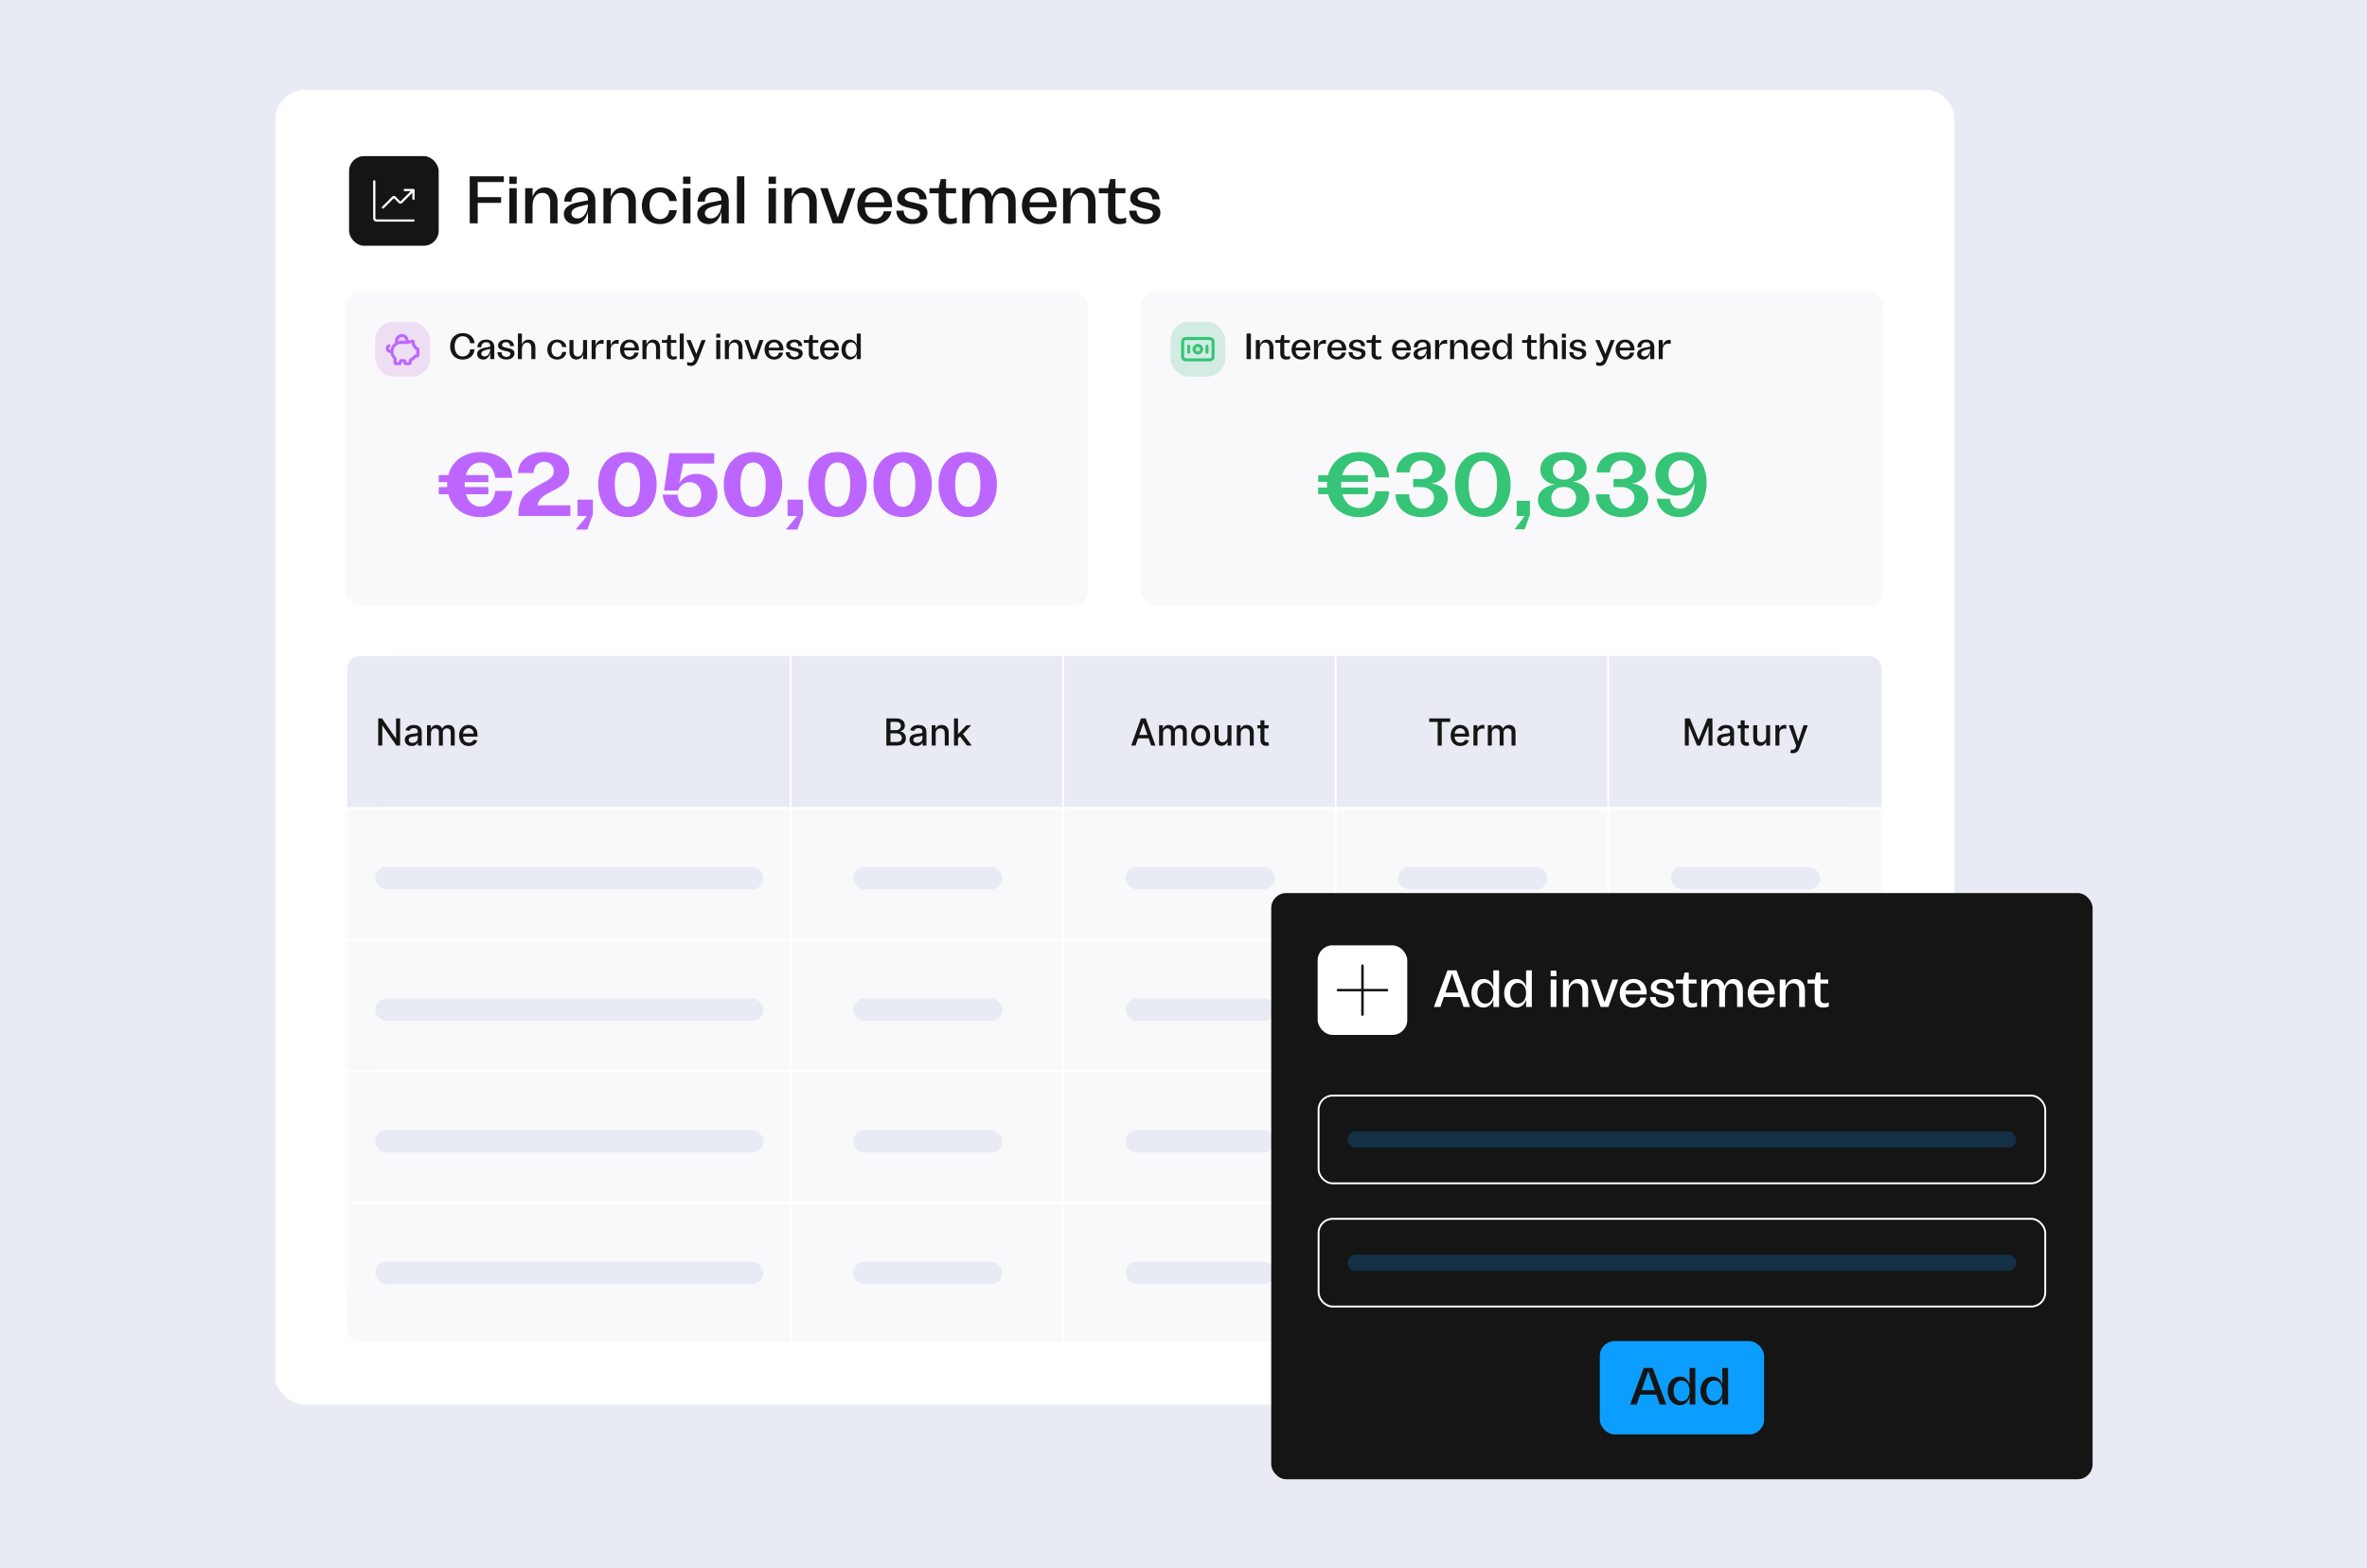 <svg width="634" height="420" viewBox="0 0 634 420" fill="none" xmlns="http://www.w3.org/2000/svg">
<rect width="634" height="420" fill="#E8EBF3"/>
<g clip-path="url(#clip0_1_49113)">
<path d="M73.75 32.062C73.75 27.644 77.332 24.062 81.75 24.062H515.75C520.168 24.062 523.75 27.644 523.75 32.062V386.062C523.75 390.481 520.168 394.062 515.75 394.062H81.75C77.332 394.062 73.75 390.481 73.75 386.062V32.062Z" fill="white"/>
<rect x="93.5" y="41.812" width="24" height="24" rx="4" fill="#151515"/>
<path d="M110.75 59.062H101.183C100.857 59.062 100.693 59.062 100.569 58.999C100.459 58.943 100.37 58.854 100.314 58.744C100.25 58.619 100.25 58.456 100.25 58.129V48.562" stroke="white" stroke-width="0.6" stroke-linecap="round" stroke-linejoin="round"/>
<path d="M110.751 50.897L107.581 54.066C107.465 54.182 107.407 54.24 107.341 54.261C107.282 54.281 107.219 54.281 107.161 54.261C107.094 54.24 107.036 54.182 106.921 54.066L105.831 52.977C105.715 52.861 105.657 52.803 105.591 52.782C105.532 52.763 105.469 52.763 105.411 52.782C105.344 52.803 105.286 52.861 105.171 52.977L102.584 55.563M110.751 50.897H108.417M110.751 50.897V53.23" stroke="white" stroke-width="0.6" stroke-linecap="round" stroke-linejoin="round"/>
<path d="M125.814 59.812V47.212H134.958V48.761H127.956V52.792H134.22V54.34H127.956V59.812H125.814ZM136.427 59.812V50.398H138.407V59.812H136.427ZM136.427 49.246V47.303H138.407V49.246H136.427ZM140.663 59.812V50.398H142.643V52.739C143.201 51.1 144.389 50.2 145.955 50.2C147.971 50.2 149.339 51.641 149.339 54.017V59.812H147.359V54.178C147.359 52.594 146.585 51.658 145.253 51.658C143.633 51.658 142.643 53.026 142.643 55.114V59.812H140.663ZM154.012 60.029C152.23 60.029 151.024 58.877 151.024 57.328C151.024 55.511 152.68 54.538 155.128 54.124L157.486 53.657V53.386C157.486 52.181 156.694 51.478 155.47 51.478C153.958 51.478 153.058 52.559 153.058 53.998H151.132C151.15 51.767 152.86 50.182 155.506 50.182C157.972 50.182 159.466 51.532 159.466 53.873V59.812H157.486V56.752C157.054 58.462 155.992 60.029 154.012 60.029ZM153.058 57.112C153.058 57.815 153.58 58.498 154.678 58.498C156.568 58.498 157.486 56.428 157.486 54.755L155.47 55.258C153.94 55.6 153.058 56.194 153.058 57.112ZM161.634 59.812V50.398H163.614V52.739C164.172 51.1 165.36 50.2 166.926 50.2C168.942 50.2 170.31 51.641 170.31 54.017V59.812H168.33V54.178C168.33 52.594 167.556 51.658 166.224 51.658C164.604 51.658 163.614 53.026 163.614 55.114V59.812H161.634ZM176.765 60.029C173.903 60.029 171.923 58.048 171.923 55.114C171.923 52.163 173.921 50.182 176.765 50.182C179.267 50.182 181.085 51.712 181.283 53.855H179.267C179.087 52.523 178.187 51.514 176.765 51.514C175.055 51.514 173.975 52.919 173.975 55.078C173.975 57.275 175.073 58.697 176.783 58.697C178.133 58.697 179.087 57.779 179.267 56.285H181.283C181.103 58.48 179.285 60.029 176.765 60.029ZM182.956 59.812V50.398H184.936V59.812H182.956ZM182.956 49.246V47.303H184.936V49.246H182.956ZM189.748 60.029C187.966 60.029 186.76 58.877 186.76 57.328C186.76 55.511 188.416 54.538 190.864 54.124L193.222 53.657V53.386C193.222 52.181 192.43 51.478 191.206 51.478C189.694 51.478 188.794 52.559 188.794 53.998H186.868C186.886 51.767 188.596 50.182 191.242 50.182C193.708 50.182 195.202 51.532 195.202 53.873V59.812H193.222V56.752C192.79 58.462 191.728 60.029 189.748 60.029ZM188.794 57.112C188.794 57.815 189.316 58.498 190.414 58.498C192.304 58.498 193.222 56.428 193.222 54.755L191.206 55.258C189.676 55.6 188.794 56.194 188.794 57.112ZM197.388 59.812V47.212H199.368V59.812H197.388ZM205.861 59.812V50.398H207.841V59.812H205.861ZM205.861 49.246V47.303H207.841V49.246H205.861ZM210.096 59.812V50.398H212.076V52.739C212.634 51.1 213.822 50.2 215.388 50.2C217.404 50.2 218.772 51.641 218.772 54.017V59.812H216.792V54.178C216.792 52.594 216.018 51.658 214.686 51.658C213.066 51.658 212.076 53.026 212.076 55.114V59.812H210.096ZM223.058 59.812L219.692 50.398H221.708L224.408 58.228L227.108 50.398H229.106L225.758 59.812H223.058ZM234.366 60.029C231.54 60.029 229.632 57.995 229.632 55.078C229.632 52.181 231.54 50.182 234.366 50.182C237.516 50.182 239.136 52.721 238.92 55.511H231.666C231.666 57.364 232.782 58.642 234.348 58.642C235.572 58.642 236.508 57.833 236.706 56.608H238.776C238.38 58.715 236.598 60.029 234.366 60.029ZM231.684 54.178H236.868C236.778 52.612 235.752 51.514 234.33 51.514C232.908 51.514 231.828 52.648 231.684 54.178ZM244.427 59.992C241.637 59.992 240.071 58.426 240.071 56.41H242.051C242.051 57.977 243.239 58.733 244.445 58.733C245.417 58.733 246.425 58.211 246.425 57.221C246.425 56.374 245.723 56.158 244.103 55.816C241.943 55.349 240.341 54.844 240.341 53.153C240.341 51.478 241.871 50.182 244.319 50.182C246.983 50.182 248.189 51.73 248.189 53.386H246.263C246.245 52.181 245.525 51.443 244.283 51.443C243.113 51.443 242.321 52.127 242.321 52.864C242.321 53.711 243.311 53.962 244.751 54.269C246.911 54.718 248.423 55.133 248.423 56.968C248.423 58.877 246.785 59.992 244.427 59.992ZM254.357 60.029C252.557 60.029 251.423 59.093 251.423 57.005V51.767H248.957V50.398H251.441L251.981 47.968H253.403V50.398H256.085V51.767H253.403V57.077C253.403 58.066 253.889 58.553 254.843 58.553C255.365 58.553 255.833 58.444 256.265 58.246V59.687C255.653 59.92 255.005 60.029 254.357 60.029ZM270.063 54.233C270.063 52.486 269.307 51.748 268.209 51.748C266.697 51.748 265.887 53.044 265.887 55.078V59.812H263.907V54.233C263.907 52.505 263.151 51.748 262.053 51.748C260.541 51.748 259.731 53.044 259.731 55.078V59.812H257.751V50.398H259.731V52.343C260.289 50.974 261.297 50.2 262.701 50.2C264.159 50.2 265.347 51.029 265.743 52.666C266.247 51.083 267.327 50.2 268.839 50.2C270.657 50.2 272.043 51.514 272.043 53.98V59.812H270.063V54.233ZM278.452 60.029C275.626 60.029 273.718 57.995 273.718 55.078C273.718 52.181 275.626 50.182 278.452 50.182C281.602 50.182 283.222 52.721 283.006 55.511H275.752C275.752 57.364 276.868 58.642 278.434 58.642C279.658 58.642 280.594 57.833 280.792 56.608H282.862C282.466 58.715 280.684 60.029 278.452 60.029ZM275.77 54.178H280.954C280.864 52.612 279.838 51.514 278.416 51.514C276.994 51.514 275.914 52.648 275.77 54.178ZM284.751 59.812V50.398H286.731V52.739C287.289 51.1 288.477 50.2 290.043 50.2C292.059 50.2 293.427 51.641 293.427 54.017V59.812H291.447V54.178C291.447 52.594 290.673 51.658 289.341 51.658C287.721 51.658 286.731 53.026 286.731 55.114V59.812H284.751ZM299.726 60.029C297.926 60.029 296.792 59.093 296.792 57.005V51.767H294.326V50.398H296.81L297.35 47.968H298.772V50.398H301.454V51.767H298.772V57.077C298.772 58.066 299.258 58.553 300.212 58.553C300.734 58.553 301.202 58.444 301.634 58.246V59.687C301.022 59.92 300.374 60.029 299.726 60.029ZM306.812 59.992C304.022 59.992 302.456 58.426 302.456 56.41H304.436C304.436 57.977 305.624 58.733 306.83 58.733C307.802 58.733 308.81 58.211 308.81 57.221C308.81 56.374 308.108 56.158 306.488 55.816C304.328 55.349 302.726 54.844 302.726 53.153C302.726 51.478 304.256 50.182 306.704 50.182C309.368 50.182 310.574 51.73 310.574 53.386H308.648C308.63 52.181 307.91 51.443 306.668 51.443C305.498 51.443 304.706 52.127 304.706 52.864C304.706 53.711 305.696 53.962 307.136 54.269C309.296 54.718 310.808 55.133 310.808 56.968C310.808 58.877 309.17 59.992 306.812 59.992Z" fill="#151515"/>
<rect x="92.5" y="78.188" width="199" height="84" rx="4" fill="#F9F9FB"/>
<path d="M128.764 138.5C124.324 138.5 121.084 136.147 120.1 132.379H117.508V130.459H119.788C119.764 130.243 119.764 130.003 119.764 129.787C119.764 129.571 119.764 129.355 119.788 129.139H117.508V127.243H120.076C121.06 123.451 124.324 121.075 128.788 121.075C133.636 121.075 137.044 123.835 137.212 127.963H132.628C132.388 125.467 130.828 123.883 128.692 123.883C126.772 123.883 125.38 125.131 124.78 127.243H130.804V129.139H124.492C124.468 129.355 124.468 129.571 124.468 129.787C124.468 130.027 124.468 130.243 124.492 130.459H130.804V132.379H124.804C125.404 134.467 126.796 135.667 128.692 135.667C130.828 135.667 132.412 134.059 132.628 131.491H137.212C137.044 135.691 133.66 138.5 128.764 138.5ZM138.856 138.188C138.856 133.675 140.128 132.163 145.024 129.547C146.992 128.515 148.336 127.843 148.336 126.188C148.336 124.723 147.256 123.691 145.768 123.691C144.088 123.691 142.912 124.964 142.912 126.691H138.76C138.76 123.427 141.688 121.075 145.792 121.075C149.656 121.075 152.464 123.139 152.464 126.259C152.464 129.043 150.328 130.315 148.096 131.419C146.08 132.403 144.064 133.579 144.016 135.331H152.776V138.188H138.856ZM154.202 141.836L157.226 138.188H154.682V133.819H158.81V137.779L157.322 141.836H154.202ZM168.104 138.5C163.376 138.5 160.232 135.02 160.232 129.763C160.232 124.531 163.376 121.075 168.104 121.075C172.784 121.075 175.88 124.531 175.88 129.763C175.88 135.02 172.784 138.5 168.104 138.5ZM164.672 129.763C164.672 133.555 165.92 135.739 168.104 135.739C170.264 135.739 171.464 133.579 171.464 129.763C171.464 125.971 170.264 123.859 168.104 123.859C165.92 123.859 164.672 125.995 164.672 129.763ZM184.917 138.5C180.741 138.5 177.693 135.979 177.525 132.475H181.509C181.605 134.443 182.853 135.883 184.701 135.883C186.645 135.883 187.845 134.395 187.845 132.499C187.845 130.555 186.573 129.139 184.725 129.139C183.381 129.139 182.133 129.955 181.629 131.395H177.861L179.325 121.387H191.301V124.171H182.973L181.917 129.427C182.805 127.891 184.485 126.931 186.501 126.931C189.669 126.931 192.165 129.067 192.165 132.379C192.165 135.955 189.165 138.5 184.917 138.5ZM201.737 138.5C197.009 138.5 193.865 135.02 193.865 129.763C193.865 124.531 197.009 121.075 201.737 121.075C206.417 121.075 209.513 124.531 209.513 129.763C209.513 135.02 206.417 138.5 201.737 138.5ZM198.305 129.763C198.305 133.555 199.553 135.739 201.737 135.739C203.897 135.739 205.097 133.579 205.097 129.763C205.097 125.971 203.897 123.859 201.737 123.859C199.553 123.859 198.305 125.995 198.305 129.763ZM210.476 141.836L213.5 138.188H210.956V133.819H215.084V137.779L213.596 141.836H210.476ZM224.377 138.5C219.649 138.5 216.505 135.02 216.505 129.763C216.505 124.531 219.649 121.075 224.377 121.075C229.057 121.075 232.153 124.531 232.153 129.763C232.153 135.02 229.057 138.5 224.377 138.5ZM220.945 129.763C220.945 133.555 222.193 135.739 224.377 135.739C226.537 135.739 227.737 133.579 227.737 129.763C227.737 125.971 226.537 123.859 224.377 123.859C222.193 123.859 220.945 125.995 220.945 129.763ZM241.815 138.5C237.087 138.5 233.943 135.02 233.943 129.763C233.943 124.531 237.087 121.075 241.815 121.075C246.495 121.075 249.591 124.531 249.591 129.763C249.591 135.02 246.495 138.5 241.815 138.5ZM238.383 129.763C238.383 133.555 239.631 135.739 241.815 135.739C243.975 135.739 245.175 133.579 245.175 129.763C245.175 125.971 243.975 123.859 241.815 123.859C239.631 123.859 238.383 125.995 238.383 129.763ZM259.252 138.5C254.524 138.5 251.38 135.02 251.38 129.763C251.38 124.531 254.524 121.075 259.252 121.075C263.932 121.075 267.028 124.531 267.028 129.763C267.028 135.02 263.932 138.5 259.252 138.5ZM255.82 129.763C255.82 133.555 257.068 135.739 259.252 135.739C261.412 135.739 262.612 133.579 262.612 129.763C262.612 125.971 261.412 123.859 259.252 123.859C257.068 123.859 255.82 125.995 255.82 129.763Z" fill="#BC66FF"/>
<rect x="100.5" y="86.188" width="14.684" height="14.684" rx="4.895" fill="#EEDEF4"/>
<g clip-path="url(#clip1_1_49113)">
<path opacity="0.16" d="M106.295 91.772C106.241 91.62 106.211 91.457 106.211 91.287C106.211 90.499 106.85 89.859 107.639 89.859C108.427 89.859 109.066 90.499 109.066 91.287C109.066 91.356 109.061 91.424 109.052 91.491H107.435C107.023 91.491 106.636 91.592 106.295 91.772Z" fill="#BC66FF"/>
<path d="M104.987 94.142C104.987 92.791 106.083 91.695 107.435 91.695M104.987 94.142C104.987 94.815 105.258 95.424 105.697 95.866C105.74 95.909 105.761 95.93 105.773 95.951C105.785 95.97 105.792 95.987 105.798 96.009C105.803 96.033 105.803 96.059 105.803 96.112V97.079C105.803 97.193 105.803 97.25 105.825 97.294C105.845 97.332 105.876 97.364 105.914 97.383C105.958 97.405 106.015 97.405 106.129 97.405H106.904C107.019 97.405 107.076 97.405 107.119 97.383C107.158 97.364 107.189 97.332 107.209 97.294C107.231 97.25 107.231 97.193 107.231 97.079V96.916C107.231 96.802 107.231 96.745 107.253 96.701C107.273 96.663 107.304 96.631 107.342 96.612C107.386 96.59 107.443 96.59 107.557 96.59H108.128C108.242 96.59 108.299 96.59 108.343 96.612C108.381 96.631 108.413 96.663 108.432 96.701C108.454 96.745 108.454 96.802 108.454 96.916V97.079C108.454 97.193 108.454 97.25 108.477 97.294C108.496 97.332 108.527 97.364 108.566 97.383C108.609 97.405 108.667 97.405 108.781 97.405H109.556C109.67 97.405 109.727 97.405 109.771 97.383C109.809 97.364 109.84 97.332 109.86 97.294C109.882 97.25 109.882 97.193 109.882 97.079V96.681C109.882 96.599 109.882 96.558 109.894 96.524C109.905 96.493 109.919 96.471 109.943 96.447C109.968 96.422 110.011 96.403 110.096 96.363C110.496 96.177 110.838 95.886 111.086 95.525C111.129 95.462 111.151 95.43 111.174 95.411C111.197 95.393 111.217 95.383 111.244 95.374C111.273 95.366 111.307 95.366 111.374 95.366H111.595C111.709 95.366 111.767 95.366 111.81 95.344C111.849 95.324 111.88 95.293 111.899 95.255C111.922 95.211 111.922 95.154 111.922 95.04V93.647C111.922 93.538 111.922 93.484 111.901 93.442C111.881 93.4 111.848 93.367 111.806 93.347C111.764 93.326 111.71 93.326 111.601 93.326C111.522 93.326 111.483 93.326 111.451 93.316C111.417 93.304 111.393 93.289 111.368 93.263C111.345 93.239 111.327 93.198 111.289 93.117C111.169 92.856 111.003 92.62 110.804 92.418C110.761 92.376 110.74 92.355 110.728 92.334C110.716 92.314 110.709 92.298 110.703 92.275C110.698 92.252 110.698 92.225 110.698 92.172V91.72C110.698 91.573 110.698 91.499 110.667 91.45C110.641 91.407 110.599 91.375 110.55 91.361C110.494 91.345 110.423 91.365 110.282 91.406L109.314 91.682C109.298 91.687 109.289 91.689 109.281 91.691C109.274 91.692 109.266 91.694 109.259 91.694C109.25 91.695 109.242 91.695 109.224 91.695H107.435M104.987 94.142H104.579C104.129 94.142 103.764 93.777 103.764 93.326C103.764 93.025 103.928 92.761 104.172 92.62M107.435 91.695H109.066C109.076 91.628 109.066 91.356 109.066 91.287C109.066 90.499 108.427 89.859 107.639 89.859C106.85 89.859 106.211 90.499 106.211 91.287C106.211 91.457 106.241 91.824 106.295 91.976C106.636 91.796 107.023 91.695 107.435 91.695Z" stroke="#BC66FF" stroke-width="0.814" stroke-linecap="round" stroke-linejoin="round"/>
</g>
<path d="M123.933 96.305C121.916 96.305 120.565 94.895 120.565 92.761C120.565 90.637 121.926 89.217 123.953 89.217C125.744 89.217 127.007 90.304 127.105 91.929H125.94C125.822 90.793 125.01 90.049 123.933 90.049C122.641 90.049 121.779 91.126 121.779 92.761C121.779 94.396 122.641 95.473 123.923 95.473C125.029 95.473 125.832 94.7 125.94 93.544H127.105C127.017 95.189 125.754 96.305 123.933 96.305ZM129.427 96.305C128.458 96.305 127.802 95.678 127.802 94.837C127.802 93.848 128.703 93.319 130.034 93.094L131.317 92.84V92.693C131.317 92.037 130.886 91.655 130.22 91.655C129.398 91.655 128.908 92.242 128.908 93.025H127.861C127.871 91.812 128.801 90.95 130.24 90.95C131.581 90.95 132.393 91.684 132.393 92.957V96.188H131.317V94.523C131.082 95.453 130.504 96.305 129.427 96.305ZM128.908 94.719C128.908 95.101 129.192 95.473 129.789 95.473C130.817 95.473 131.317 94.347 131.317 93.437L130.22 93.711C129.388 93.897 128.908 94.22 128.908 94.719ZM135.618 96.285C134.101 96.285 133.249 95.434 133.249 94.337H134.326C134.326 95.189 134.972 95.6 135.628 95.6C136.157 95.6 136.705 95.316 136.705 94.778C136.705 94.318 136.323 94.2 135.442 94.014C134.267 93.76 133.396 93.486 133.396 92.565C133.396 91.655 134.228 90.95 135.56 90.95C137.008 90.95 137.664 91.792 137.664 92.693H136.617C136.607 92.037 136.215 91.635 135.54 91.635C134.904 91.635 134.473 92.007 134.473 92.409C134.473 92.869 135.011 93.006 135.795 93.172C136.969 93.417 137.792 93.642 137.792 94.641C137.792 95.678 136.901 96.285 135.618 96.285ZM138.716 96.188V89.335H139.793V92.281C140.086 91.43 140.723 90.96 141.555 90.96C142.641 90.96 143.405 91.743 143.405 93.016V96.188H142.318V93.123C142.318 92.252 141.917 91.772 141.202 91.772C140.321 91.772 139.793 92.487 139.793 93.623V96.188H138.716ZM149.23 96.305C147.673 96.305 146.596 95.228 146.596 93.632C146.596 92.027 147.683 90.95 149.23 90.95C150.59 90.95 151.579 91.782 151.687 92.947H150.59C150.492 92.223 150.003 91.675 149.23 91.675C148.3 91.675 147.712 92.438 147.712 93.613C147.712 94.807 148.309 95.581 149.239 95.581C149.974 95.581 150.492 95.081 150.59 94.269H151.687C151.589 95.463 150.6 96.305 149.23 96.305ZM157.247 91.068V96.188H156.17V94.915C155.867 95.806 155.221 96.295 154.369 96.295C153.272 96.295 152.528 95.512 152.528 94.22V91.068H153.605V94.132C153.605 94.993 154.026 95.502 154.751 95.502C155.632 95.502 156.17 94.758 156.17 93.623V91.068H157.247ZM158.467 96.188V91.068H159.544V92.614C159.779 91.655 160.386 91.028 161.365 91.028C161.472 91.028 161.58 91.028 161.688 91.058V92.125C161.511 92.076 161.276 92.037 161.09 92.037C160.258 92.037 159.544 92.497 159.544 93.584V96.188H158.467ZM162.492 96.188V91.068H163.568V92.614C163.803 91.655 164.41 91.028 165.389 91.028C165.497 91.028 165.605 91.028 165.712 91.058V92.125C165.536 92.076 165.301 92.037 165.115 92.037C164.283 92.037 163.568 92.497 163.568 93.584V96.188H162.492ZM168.654 96.305C167.117 96.305 166.08 95.199 166.08 93.613C166.08 92.037 167.117 90.95 168.654 90.95C170.368 90.95 171.249 92.33 171.131 93.848H167.186C167.186 94.856 167.793 95.551 168.645 95.551C169.31 95.551 169.819 95.111 169.927 94.445H171.053C170.837 95.59 169.868 96.305 168.654 96.305ZM167.196 93.123H170.015C169.966 92.272 169.408 91.675 168.635 91.675C167.861 91.675 167.274 92.291 167.196 93.123ZM172.08 96.188V91.068H173.157V92.34C173.46 91.449 174.107 90.96 174.958 90.96C176.055 90.96 176.799 91.743 176.799 93.035V96.188H175.722V93.123C175.722 92.262 175.301 91.753 174.576 91.753C173.695 91.753 173.157 92.497 173.157 93.632V96.188H172.08ZM180.224 96.305C179.245 96.305 178.629 95.796 178.629 94.66V91.812H177.288V91.068H178.638L178.932 89.746H179.706V91.068H181.164V91.812H179.706V94.7C179.706 95.238 179.97 95.502 180.489 95.502C180.773 95.502 181.027 95.444 181.262 95.336V96.119C180.929 96.246 180.577 96.305 180.224 96.305ZM182.071 96.188V89.335H183.147V96.188H182.071ZM185.05 98.008C184.697 98.008 184.296 97.93 184.061 97.813V96.931C184.306 97.039 184.619 97.137 184.883 97.137C185.51 97.137 185.774 96.775 185.99 96.207L186.019 96.119L183.826 91.068H184.981L186.518 94.807L187.918 91.068H189.015L187.027 96.236C186.636 97.274 186.146 98.008 185.05 98.008ZM191.85 96.188V91.068H192.927V96.188H191.85ZM191.85 90.441V89.384H192.927V90.441H191.85ZM194.154 96.188V91.068H195.231V92.34C195.535 91.449 196.181 90.96 197.032 90.96C198.129 90.96 198.873 91.743 198.873 93.035V96.188H197.796V93.123C197.796 92.262 197.375 91.753 196.651 91.753C195.769 91.753 195.231 92.497 195.231 93.632V96.188H194.154ZM201.203 96.188L199.373 91.068H200.469L201.938 95.326L203.406 91.068H204.493L202.672 96.188H201.203ZM207.353 96.305C205.816 96.305 204.779 95.199 204.779 93.613C204.779 92.037 205.816 90.95 207.353 90.95C209.067 90.95 209.948 92.33 209.83 93.848H205.885C205.885 94.856 206.492 95.551 207.344 95.551C208.009 95.551 208.518 95.111 208.626 94.445H209.752C209.536 95.59 208.567 96.305 207.353 96.305ZM205.895 93.123H208.714C208.665 92.272 208.107 91.675 207.334 91.675C206.56 91.675 205.973 92.291 205.895 93.123ZM212.825 96.285C211.308 96.285 210.456 95.434 210.456 94.337H211.533C211.533 95.189 212.179 95.6 212.835 95.6C213.364 95.6 213.912 95.316 213.912 94.778C213.912 94.318 213.53 94.2 212.649 94.014C211.474 93.76 210.603 93.486 210.603 92.565C210.603 91.655 211.435 90.95 212.766 90.95C214.215 90.95 214.871 91.792 214.871 92.693H213.824C213.814 92.037 213.422 91.635 212.747 91.635C212.11 91.635 211.68 92.007 211.68 92.409C211.68 92.869 212.218 93.006 213.001 93.172C214.176 93.417 214.998 93.642 214.998 94.641C214.998 95.678 214.108 96.285 212.825 96.285ZM218.225 96.305C217.247 96.305 216.63 95.796 216.63 94.66V91.812H215.289V91.068H216.64L216.933 89.746H217.707V91.068H219.165V91.812H217.707V94.7C217.707 95.238 217.971 95.502 218.49 95.502C218.774 95.502 219.028 95.444 219.263 95.336V96.119C218.93 96.246 218.578 96.305 218.225 96.305ZM222.219 96.305C220.682 96.305 219.645 95.199 219.645 93.613C219.645 92.037 220.682 90.95 222.219 90.95C223.932 90.95 224.813 92.33 224.696 93.848H220.751C220.751 94.856 221.358 95.551 222.209 95.551C222.875 95.551 223.384 95.111 223.492 94.445H224.618C224.402 95.59 223.433 96.305 222.219 96.305ZM220.761 93.123H223.58C223.531 92.272 222.973 91.675 222.2 91.675C221.426 91.675 220.839 92.291 220.761 93.123ZM227.632 96.305C226.36 96.305 225.381 95.218 225.381 93.613C225.381 92.027 226.35 90.95 227.642 90.95C228.552 90.95 229.257 91.528 229.482 92.428V89.335H230.559V96.188H229.492V94.817C229.228 95.718 228.543 96.305 227.632 96.305ZM226.497 93.613C226.497 94.788 227.094 95.571 227.965 95.571C228.876 95.571 229.482 94.797 229.482 93.623C229.482 92.458 228.876 91.684 227.965 91.684C227.084 91.684 226.497 92.458 226.497 93.613Z" fill="#151515"/>
<rect x="305.5" y="78.188" width="199" height="84" rx="4" fill="#F9F9FB"/>
<path d="M364.048 138.5C359.776 138.5 356.68 136.123 355.744 132.355H353.08V130.579H355.456C355.432 130.315 355.432 130.051 355.432 129.787C355.432 129.523 355.432 129.283 355.456 129.043H353.08V127.267H355.72C356.68 123.475 359.8 121.075 364.072 121.075C368.656 121.075 371.872 123.787 372.088 127.843H368.416C368.128 125.203 366.376 123.475 364 123.475C361.816 123.475 360.184 124.891 359.536 127.267H366.4V129.043H359.248C359.224 129.283 359.224 129.523 359.224 129.787C359.224 130.051 359.224 130.315 359.248 130.579H366.4V132.355H359.56C360.208 134.683 361.84 136.075 364 136.075C366.4 136.075 368.176 134.323 368.416 131.587H372.088C371.896 135.715 368.68 138.5 364.048 138.5ZM380.92 138.5C376.624 138.5 373.792 136.003 373.792 132.403H377.44C377.44 134.563 378.856 136.243 380.92 136.243C382.744 136.243 384.112 134.899 384.112 133.315C384.112 131.659 382.696 130.459 380.704 130.459H378.52V128.299H380.512C382.336 128.299 383.68 127.387 383.68 125.923C383.68 124.531 382.48 123.331 380.752 123.331C378.928 123.331 377.608 124.675 377.584 126.523H374.032C374.032 123.211 376.792 121.075 380.728 121.075C384.52 121.075 387.184 123.019 387.184 125.707C387.184 127.723 385.672 129.187 383.416 129.523C386.032 129.811 387.808 131.275 387.808 133.507C387.808 136.363 384.928 138.5 380.92 138.5ZM397.199 138.476C392.711 138.476 389.735 134.995 389.735 129.763C389.735 124.555 392.711 121.099 397.199 121.099C401.663 121.099 404.615 124.555 404.615 129.763C404.615 134.995 401.663 138.476 397.199 138.476ZM393.359 129.763C393.359 133.795 394.775 136.147 397.199 136.147C399.599 136.147 400.991 133.795 400.991 129.763C400.991 125.755 399.599 123.427 397.199 123.427C394.775 123.427 393.359 125.755 393.359 129.763ZM405.664 141.74L408.424 138.188H406.24V134.131H409.792V137.827L408.4 141.74H405.664ZM418.768 138.5C414.736 138.5 411.928 136.675 411.928 133.843C411.928 131.731 413.752 130.123 416.464 129.787C414.16 129.427 412.576 127.867 412.576 125.803C412.576 122.923 415.096 121.075 418.912 121.075C422.536 121.075 424.984 122.779 424.984 125.443C424.984 127.267 423.544 128.659 421.264 129.019C423.952 129.331 425.728 131.083 425.728 133.435C425.728 136.483 423.04 138.5 418.768 138.5ZM415.528 133.363C415.528 135.139 416.872 136.315 418.888 136.315C420.832 136.315 422.152 135.139 422.152 133.363C422.152 131.587 420.832 130.411 418.888 130.411C416.872 130.411 415.528 131.587 415.528 133.363ZM415.936 125.803C415.936 127.411 417.136 128.491 418.864 128.491C420.592 128.491 421.72 127.411 421.72 125.803C421.72 124.267 420.592 123.188 418.864 123.188C417.136 123.188 415.936 124.267 415.936 125.803ZM434.592 138.5C430.296 138.5 427.464 136.003 427.464 132.403H431.112C431.112 134.563 432.528 136.243 434.592 136.243C436.416 136.243 437.784 134.899 437.784 133.315C437.784 131.659 436.368 130.459 434.376 130.459H432.192V128.299H434.184C436.008 128.299 437.352 127.387 437.352 125.923C437.352 124.531 436.152 123.331 434.424 123.331C432.6 123.331 431.28 124.675 431.256 126.523H427.704C427.704 123.211 430.464 121.075 434.4 121.075C438.192 121.075 440.856 123.019 440.856 125.707C440.856 127.723 439.344 129.187 437.088 129.523C439.704 129.811 441.48 131.275 441.48 133.507C441.48 136.363 438.6 138.5 434.592 138.5ZM450.006 121.075C454.374 121.075 457.11 124.147 457.11 129.331C457.11 134.66 453.99 138.5 449.718 138.5C446.406 138.5 444.006 136.315 443.766 133.579H447.27C447.462 135.283 448.542 136.267 449.958 136.267C452.526 136.267 453.798 133.123 453.894 129.259C453.318 131.395 451.35 132.739 448.974 132.739C445.83 132.739 443.382 130.483 443.382 127.123C443.382 123.499 446.214 121.075 450.006 121.075ZM446.91 127.027C446.91 129.187 448.278 130.699 450.27 130.699C452.262 130.699 453.678 129.187 453.678 127.027C453.678 124.867 452.262 123.307 450.27 123.307C448.302 123.307 446.91 124.867 446.91 127.027Z" fill="#36C476"/>
<rect x="313.5" y="86.188" width="14.684" height="14.684" rx="4.895" fill="#D3ECE3"/>
<g clip-path="url(#clip2_1_49113)">
<path opacity="0.16" d="M320.842 94.549C321.405 94.549 321.862 94.093 321.862 93.529C321.862 92.966 321.405 92.51 320.842 92.51C320.279 92.51 319.822 92.966 319.822 93.529C319.822 94.093 320.279 94.549 320.842 94.549Z" fill="#36C476"/>
<path d="M318.395 92.713V94.345M323.29 92.713V94.345M316.764 91.979L316.764 95.079C316.764 95.536 316.764 95.764 316.853 95.939C316.931 96.092 317.056 96.217 317.209 96.295C317.384 96.384 317.612 96.384 318.069 96.384L323.616 96.384C324.073 96.384 324.302 96.384 324.476 96.295C324.63 96.217 324.754 96.092 324.833 95.939C324.922 95.764 324.922 95.536 324.922 95.079V91.979C324.922 91.522 324.922 91.294 324.833 91.119C324.754 90.966 324.63 90.841 324.476 90.763C324.302 90.674 324.073 90.674 323.616 90.674L318.069 90.674C317.612 90.674 317.384 90.674 317.209 90.763C317.056 90.841 316.931 90.966 316.853 91.119C316.764 91.294 316.764 91.522 316.764 91.979ZM321.862 93.529C321.862 94.092 321.406 94.549 320.843 94.549C320.279 94.549 319.823 94.092 319.823 93.529C319.823 92.966 320.279 92.509 320.843 92.509C321.406 92.509 321.862 92.966 321.862 93.529Z" stroke="#36C476" stroke-width="0.814" stroke-linecap="round" stroke-linejoin="round"/>
</g>
<path d="M333.898 96.188V89.335H335.053V96.188H333.898ZM336.372 96.188V91.068H337.449V92.34C337.752 91.449 338.398 90.96 339.25 90.96C340.346 90.96 341.09 91.743 341.09 93.035V96.188H340.013V93.123C340.013 92.262 339.592 91.753 338.868 91.753C337.987 91.753 337.449 92.497 337.449 93.632V96.188H336.372ZM344.516 96.305C343.537 96.305 342.92 95.796 342.92 94.66V91.812H341.579V91.068H342.93L343.224 89.746H343.997V91.068H345.456V91.812H343.997V94.7C343.997 95.238 344.261 95.502 344.78 95.502C345.064 95.502 345.319 95.444 345.554 95.336V96.119C345.221 96.246 344.868 96.305 344.516 96.305ZM348.51 96.305C346.973 96.305 345.935 95.199 345.935 93.613C345.935 92.037 346.973 90.95 348.51 90.95C350.223 90.95 351.104 92.33 350.987 93.848H347.041C347.041 94.856 347.648 95.551 348.5 95.551C349.166 95.551 349.675 95.111 349.782 94.445H350.908C350.693 95.59 349.724 96.305 348.51 96.305ZM347.051 93.123H349.871C349.822 92.272 349.264 91.675 348.49 91.675C347.717 91.675 347.129 92.291 347.051 93.123ZM351.945 96.188V91.068H353.022V92.614C353.257 91.655 353.864 91.028 354.843 91.028C354.951 91.028 355.058 91.028 355.166 91.058V92.125C354.99 92.076 354.755 92.037 354.569 92.037C353.737 92.037 353.022 92.497 353.022 93.584V96.188H351.945ZM358.108 96.305C356.571 96.305 355.533 95.199 355.533 93.613C355.533 92.037 356.571 90.95 358.108 90.95C359.821 90.95 360.702 92.33 360.585 93.848H356.64C356.64 94.856 357.247 95.551 358.098 95.551C358.764 95.551 359.273 95.111 359.381 94.445H360.506C360.291 95.59 359.322 96.305 358.108 96.305ZM356.649 93.123H359.469C359.42 92.272 358.862 91.675 358.088 91.675C357.315 91.675 356.728 92.291 356.649 93.123ZM363.58 96.285C362.062 96.285 361.211 95.434 361.211 94.337H362.288C362.288 95.189 362.934 95.6 363.59 95.6C364.118 95.6 364.666 95.316 364.666 94.778C364.666 94.318 364.285 94.2 363.404 94.014C362.229 93.76 361.358 93.486 361.358 92.565C361.358 91.655 362.19 90.95 363.521 90.95C364.97 90.95 365.626 91.792 365.626 92.693H364.578C364.568 92.037 364.177 91.635 363.501 91.635C362.865 91.635 362.434 92.007 362.434 92.409C362.434 92.869 362.973 93.006 363.756 93.172C364.931 93.417 365.753 93.642 365.753 94.641C365.753 95.678 364.862 96.285 363.58 96.285ZM368.98 96.305C368.001 96.305 367.384 95.796 367.384 94.66V91.812H366.043V91.068H367.394L367.688 89.746H368.461V91.068H369.92V91.812H368.461V94.7C368.461 95.238 368.726 95.502 369.244 95.502C369.528 95.502 369.783 95.444 370.018 95.336V96.119C369.685 96.246 369.333 96.305 368.98 96.305ZM375.421 96.305C373.884 96.305 372.847 95.199 372.847 93.613C372.847 92.037 373.884 90.95 375.421 90.95C377.134 90.95 378.015 92.33 377.898 93.848H373.953C373.953 94.856 374.56 95.551 375.411 95.551C376.077 95.551 376.586 95.111 376.694 94.445H377.82C377.604 95.59 376.635 96.305 375.421 96.305ZM373.963 93.123H376.782C376.733 92.272 376.175 91.675 375.402 91.675C374.628 91.675 374.041 92.291 373.963 93.123ZM380.237 96.305C379.268 96.305 378.612 95.678 378.612 94.837C378.612 93.848 379.513 93.319 380.844 93.094L382.126 92.84V92.693C382.126 92.037 381.696 91.655 381.03 91.655C380.208 91.655 379.718 92.242 379.718 93.025H378.671C378.681 91.812 379.611 90.95 381.05 90.95C382.391 90.95 383.203 91.684 383.203 92.957V96.188H382.126V94.523C381.892 95.453 381.314 96.305 380.237 96.305ZM379.718 94.719C379.718 95.101 380.002 95.473 380.599 95.473C381.627 95.473 382.126 94.347 382.126 93.437L381.03 93.711C380.198 93.897 379.718 94.22 379.718 94.719ZM384.392 96.188V91.068H385.469V92.614C385.704 91.655 386.311 91.028 387.29 91.028C387.397 91.028 387.505 91.028 387.613 91.058V92.125C387.437 92.076 387.202 92.037 387.016 92.037C386.183 92.037 385.469 92.497 385.469 93.584V96.188H384.392ZM388.407 96.188V91.068H389.484V92.34C389.787 91.449 390.433 90.96 391.285 90.96C392.382 90.96 393.126 91.743 393.126 93.035V96.188H392.049V93.123C392.049 92.262 391.628 91.753 390.903 91.753C390.022 91.753 389.484 92.497 389.484 93.632V96.188H388.407ZM396.587 96.305C395.05 96.305 394.013 95.199 394.013 93.613C394.013 92.037 395.05 90.95 396.587 90.95C398.3 90.95 399.181 92.33 399.064 93.848H395.119C395.119 94.856 395.726 95.551 396.577 95.551C397.243 95.551 397.752 95.111 397.86 94.445H398.986C398.77 95.59 397.801 96.305 396.587 96.305ZM395.129 93.123H397.948C397.899 92.272 397.341 91.675 396.568 91.675C395.794 91.675 395.207 92.291 395.129 93.123ZM402 96.305C400.728 96.305 399.749 95.218 399.749 93.613C399.749 92.027 400.718 90.95 402.01 90.95C402.92 90.95 403.625 91.528 403.85 92.428V89.335H404.927V96.188H403.86V94.817C403.596 95.718 402.911 96.305 402 96.305ZM400.865 93.613C400.865 94.788 401.462 95.571 402.333 95.571C403.243 95.571 403.85 94.797 403.85 93.623C403.85 92.458 403.243 91.684 402.333 91.684C401.452 91.684 400.865 92.458 400.865 93.613ZM410.633 96.305C409.654 96.305 409.037 95.796 409.037 94.66V91.812H407.696V91.068H409.047L409.341 89.746H410.114V91.068H411.573V91.812H410.114V94.7C410.114 95.238 410.379 95.502 410.897 95.502C411.181 95.502 411.436 95.444 411.671 95.336V96.119C411.338 96.246 410.986 96.305 410.633 96.305ZM412.479 96.188V89.335H413.556V92.281C413.85 91.43 414.486 90.96 415.318 90.96C416.405 90.96 417.169 91.743 417.169 93.016V96.188H416.082V93.123C416.082 92.252 415.681 91.772 414.966 91.772C414.085 91.772 413.556 92.487 413.556 93.623V96.188H412.479ZM418.349 96.188V91.068H419.426V96.188H418.349ZM418.349 90.441V89.384H419.426V90.441H418.349ZM422.699 96.285C421.182 96.285 420.33 95.434 420.33 94.337H421.407C421.407 95.189 422.053 95.6 422.709 95.6C423.237 95.6 423.786 95.316 423.786 94.778C423.786 94.318 423.404 94.2 422.523 94.014C421.348 93.76 420.477 93.486 420.477 92.565C420.477 91.655 421.309 90.95 422.64 90.95C424.089 90.95 424.745 91.792 424.745 92.693H423.698C423.688 92.037 423.296 91.635 422.621 91.635C421.984 91.635 421.554 92.007 421.554 92.409C421.554 92.869 422.092 93.006 422.875 93.172C424.05 93.417 424.872 93.642 424.872 94.641C424.872 95.678 423.981 96.285 422.699 96.285ZM428.527 98.008C428.175 98.008 427.773 97.93 427.538 97.813V96.931C427.783 97.039 428.096 97.137 428.361 97.137C428.987 97.137 429.252 96.775 429.467 96.207L429.496 96.119L427.303 91.068H428.459L429.996 94.807L431.395 91.068H432.492L430.505 96.236C430.113 97.274 429.624 98.008 428.527 98.008ZM435.315 96.305C433.778 96.305 432.74 95.199 432.74 93.613C432.74 92.037 433.778 90.95 435.315 90.95C437.028 90.95 437.909 92.33 437.792 93.848H433.846C433.846 94.856 434.453 95.551 435.305 95.551C435.971 95.551 436.48 95.111 436.588 94.445H437.713C437.498 95.59 436.529 96.305 435.315 96.305ZM433.856 93.123H436.676C436.627 92.272 436.069 91.675 435.295 91.675C434.522 91.675 433.935 92.291 433.856 93.123ZM440.131 96.305C439.162 96.305 438.506 95.678 438.506 94.837C438.506 93.848 439.406 93.319 440.738 93.094L442.02 92.84V92.693C442.02 92.037 441.589 91.655 440.924 91.655C440.101 91.655 439.612 92.242 439.612 93.025H438.564C438.574 91.812 439.504 90.95 440.943 90.95C442.284 90.95 443.097 91.684 443.097 92.957V96.188H442.02V94.523C441.785 95.453 441.208 96.305 440.131 96.305ZM439.612 94.719C439.612 95.101 439.896 95.473 440.493 95.473C441.521 95.473 442.02 94.347 442.02 93.437L440.924 93.711C440.092 93.897 439.612 94.22 439.612 94.719ZM444.286 96.188V91.068H445.362V92.614C445.597 91.655 446.204 91.028 447.183 91.028C447.291 91.028 447.399 91.028 447.506 91.058V92.125C447.33 92.076 447.095 92.037 446.909 92.037C446.077 92.037 445.362 92.497 445.362 93.584V96.188H444.286Z" fill="#151515"/>
<rect x="92.5" y="175.188" width="412" height="183" rx="12" fill="#F4F4F6"/>
<path d="M92.75 179.187C92.75 177.116 94.429 175.438 96.5 175.438H212.25V216.938H92.75V179.187Z" fill="#E8EBF3"/>
<path d="M92.75 179.187C92.75 177.116 94.429 175.438 96.5 175.438H212.25V216.938H92.75V179.187Z" stroke="white" stroke-width="0.5"/>
<path d="M107.169 192.415V199.688H106.161L102.464 194.354H102.396V199.688H101.299V192.415H102.315L106.015 197.756H106.082V192.415H107.169ZM110.272 199.808C109.926 199.808 109.614 199.744 109.334 199.616C109.055 199.486 108.834 199.298 108.67 199.052C108.509 198.806 108.429 198.504 108.429 198.146C108.429 197.839 108.488 197.585 108.606 197.386C108.725 197.187 108.885 197.03 109.086 196.914C109.287 196.798 109.512 196.71 109.76 196.651C110.009 196.592 110.262 196.547 110.52 196.516C110.847 196.478 111.112 196.448 111.316 196.424C111.519 196.398 111.667 196.357 111.76 196.3C111.852 196.243 111.898 196.151 111.898 196.023V195.998C111.898 195.688 111.811 195.447 111.635 195.277C111.463 195.107 111.205 195.021 110.861 195.021C110.504 195.021 110.222 195.101 110.016 195.259C109.813 195.415 109.672 195.589 109.594 195.781L108.596 195.554C108.714 195.223 108.887 194.955 109.114 194.751C109.344 194.545 109.608 194.396 109.906 194.304C110.204 194.209 110.518 194.162 110.847 194.162C111.065 194.162 111.296 194.188 111.54 194.24C111.786 194.29 112.015 194.382 112.229 194.517C112.444 194.652 112.62 194.845 112.758 195.096C112.895 195.344 112.964 195.668 112.964 196.065V199.688H111.927V198.942H111.884C111.815 199.079 111.712 199.214 111.575 199.347C111.438 199.479 111.261 199.589 111.046 199.677C110.831 199.764 110.573 199.808 110.272 199.808ZM110.503 198.956C110.796 198.956 111.047 198.898 111.256 198.782C111.466 198.666 111.626 198.514 111.735 198.327C111.846 198.138 111.902 197.936 111.902 197.72V197.017C111.864 197.055 111.791 197.09 111.682 197.124C111.575 197.154 111.453 197.182 111.316 197.205C111.179 197.227 111.045 197.247 110.915 197.266C110.784 197.282 110.675 197.296 110.588 197.308C110.382 197.334 110.194 197.378 110.023 197.44C109.855 197.501 109.72 197.59 109.618 197.706C109.519 197.82 109.469 197.971 109.469 198.161C109.469 198.423 109.566 198.622 109.76 198.757C109.955 198.89 110.202 198.956 110.503 198.956ZM114.378 199.688V194.233H115.397V195.121H115.464C115.578 194.82 115.764 194.586 116.022 194.418C116.28 194.247 116.589 194.162 116.949 194.162C117.313 194.162 117.619 194.247 117.865 194.418C118.114 194.588 118.297 194.822 118.415 195.121H118.472C118.603 194.83 118.81 194.598 119.094 194.425C119.378 194.25 119.716 194.162 120.109 194.162C120.604 194.162 121.008 194.317 121.32 194.627C121.635 194.937 121.793 195.405 121.793 196.03V199.688H120.731V196.129C120.731 195.76 120.63 195.492 120.429 195.327C120.228 195.161 119.987 195.078 119.708 195.078C119.362 195.078 119.094 195.185 118.902 195.398C118.71 195.608 118.614 195.879 118.614 196.211V199.688H117.556V196.062C117.556 195.766 117.464 195.528 117.279 195.348C117.094 195.168 116.854 195.078 116.558 195.078C116.357 195.078 116.171 195.131 116.001 195.238C115.833 195.342 115.696 195.488 115.592 195.675C115.491 195.862 115.44 196.078 115.44 196.325V199.688H114.378ZM125.567 199.798C125.029 199.798 124.566 199.683 124.178 199.453C123.792 199.221 123.494 198.896 123.283 198.477C123.075 198.055 122.971 197.562 122.971 196.996C122.971 196.437 123.075 195.945 123.283 195.518C123.494 195.092 123.787 194.76 124.164 194.521C124.543 194.281 124.985 194.162 125.492 194.162C125.8 194.162 126.098 194.213 126.387 194.315C126.676 194.416 126.935 194.576 127.165 194.794C127.394 195.012 127.575 195.295 127.708 195.643C127.84 195.988 127.907 196.409 127.907 196.903V197.28H123.571V196.484H126.866C126.866 196.205 126.809 195.958 126.696 195.742C126.582 195.524 126.422 195.353 126.216 195.227C126.013 195.102 125.774 195.039 125.499 195.039C125.201 195.039 124.94 195.112 124.718 195.259C124.498 195.404 124.327 195.593 124.206 195.827C124.088 196.059 124.029 196.312 124.029 196.584V197.205C124.029 197.57 124.093 197.88 124.221 198.136C124.351 198.391 124.532 198.587 124.764 198.722C124.996 198.854 125.267 198.92 125.577 198.92C125.778 198.92 125.962 198.892 126.128 198.835C126.293 198.776 126.437 198.688 126.557 198.572C126.678 198.456 126.77 198.313 126.834 198.143L127.839 198.324C127.759 198.62 127.614 198.879 127.406 199.102C127.2 199.322 126.941 199.493 126.628 199.616C126.318 199.737 125.964 199.798 125.567 199.798Z" fill="#151515"/>
<rect x="211.75" y="175.438" width="73.5" height="41.5" fill="#E8EBF3"/>
<rect x="211.75" y="175.438" width="73.5" height="41.5" stroke="white" stroke-width="0.5"/>
<path d="M237.409 199.688V192.415H240.073C240.589 192.415 241.016 192.5 241.355 192.67C241.693 192.839 241.947 193.067 242.115 193.356C242.283 193.642 242.367 193.965 242.367 194.325C242.367 194.628 242.311 194.884 242.2 195.092C242.089 195.298 241.939 195.464 241.752 195.589C241.568 195.713 241.364 195.803 241.142 195.859V195.93C241.383 195.942 241.619 196.02 241.848 196.165C242.08 196.307 242.272 196.509 242.424 196.772C242.575 197.035 242.651 197.354 242.651 197.731C242.651 198.103 242.563 198.436 242.388 198.732C242.215 199.026 241.948 199.259 241.585 199.432C241.223 199.602 240.76 199.688 240.197 199.688H237.409ZM238.507 198.746H240.09C240.616 198.746 240.992 198.645 241.22 198.441C241.447 198.237 241.561 197.983 241.561 197.678C241.561 197.448 241.503 197.237 241.387 197.045C241.271 196.854 241.105 196.701 240.889 196.587C240.676 196.474 240.423 196.417 240.13 196.417H238.507V198.746ZM238.507 195.561H239.977C240.223 195.561 240.444 195.514 240.641 195.419C240.84 195.324 240.997 195.192 241.113 195.021C241.232 194.848 241.291 194.645 241.291 194.411C241.291 194.11 241.185 193.858 240.975 193.654C240.764 193.451 240.441 193.349 240.005 193.349H238.507V195.561ZM245.454 199.808C245.109 199.808 244.796 199.744 244.517 199.616C244.238 199.486 244.016 199.298 243.853 199.052C243.692 198.806 243.611 198.504 243.611 198.146C243.611 197.839 243.671 197.585 243.789 197.386C243.907 197.187 244.067 197.03 244.268 196.914C244.47 196.798 244.695 196.71 244.943 196.651C245.192 196.592 245.445 196.547 245.703 196.516C246.03 196.478 246.295 196.448 246.498 196.424C246.702 196.398 246.85 196.357 246.942 196.3C247.035 196.243 247.081 196.151 247.081 196.023V195.998C247.081 195.688 246.993 195.447 246.818 195.277C246.645 195.107 246.387 195.021 246.044 195.021C245.686 195.021 245.405 195.101 245.199 195.259C244.995 195.415 244.854 195.589 244.776 195.781L243.778 195.554C243.897 195.223 244.07 194.955 244.297 194.751C244.526 194.545 244.79 194.396 245.089 194.304C245.387 194.209 245.701 194.162 246.03 194.162C246.248 194.162 246.478 194.188 246.722 194.24C246.968 194.29 247.198 194.382 247.411 194.517C247.627 194.652 247.803 194.845 247.94 195.096C248.078 195.344 248.146 195.668 248.146 196.065V199.688H247.109V198.942H247.067C246.998 199.079 246.895 199.214 246.758 199.347C246.62 199.479 246.444 199.589 246.229 199.677C246.013 199.764 245.755 199.808 245.454 199.808ZM245.685 198.956C245.979 198.956 246.23 198.898 246.438 198.782C246.649 198.666 246.809 198.514 246.918 198.327C247.029 198.138 247.084 197.936 247.084 197.72V197.017C247.047 197.055 246.973 197.09 246.864 197.124C246.758 197.154 246.636 197.182 246.498 197.205C246.361 197.227 246.227 197.247 246.097 197.266C245.967 197.282 245.858 197.296 245.771 197.308C245.565 197.334 245.376 197.378 245.206 197.44C245.038 197.501 244.903 197.59 244.801 197.706C244.702 197.82 244.652 197.971 244.652 198.161C244.652 198.423 244.749 198.622 244.943 198.757C245.137 198.89 245.385 198.956 245.685 198.956ZM250.622 196.449V199.688H249.56V194.233H250.58V195.121H250.647C250.773 194.832 250.969 194.6 251.237 194.425C251.506 194.25 251.846 194.162 252.256 194.162C252.627 194.162 252.953 194.24 253.232 194.396C253.512 194.55 253.728 194.78 253.882 195.085C254.036 195.391 254.113 195.768 254.113 196.218V199.688H253.051V196.346C253.051 195.951 252.948 195.642 252.742 195.419C252.536 195.194 252.253 195.082 251.894 195.082C251.647 195.082 251.428 195.135 251.237 195.241C251.047 195.348 250.897 195.504 250.786 195.71C250.677 195.914 250.622 196.16 250.622 196.449ZM256.514 197.837L256.506 196.541H256.691L258.864 194.233H260.136L257.657 196.861H257.49L256.514 197.837ZM255.537 199.688V192.415H256.599V199.688H255.537ZM258.982 199.688L257.028 197.095L257.76 196.353L260.285 199.688H258.982Z" fill="#151515"/>
<rect x="284.75" y="175.438" width="73.5" height="41.5" fill="#E8EBF3"/>
<rect x="284.75" y="175.438" width="73.5" height="41.5" stroke="white" stroke-width="0.5"/>
<path d="M304.158 199.688H302.994L305.611 192.415H306.879L309.496 199.688H308.331L306.275 193.736H306.218L304.158 199.688ZM304.354 196.839H308.132V197.763H304.354V196.839ZM310.461 199.688V194.233H311.48V195.121H311.547C311.661 194.82 311.847 194.586 312.105 194.418C312.363 194.247 312.672 194.162 313.032 194.162C313.396 194.162 313.702 194.247 313.948 194.418C314.197 194.588 314.38 194.822 314.498 195.121H314.555C314.686 194.83 314.893 194.598 315.177 194.425C315.461 194.25 315.799 194.162 316.192 194.162C316.687 194.162 317.091 194.317 317.403 194.627C317.718 194.937 317.876 195.405 317.876 196.03V199.688H316.814V196.129C316.814 195.76 316.713 195.492 316.512 195.327C316.311 195.161 316.07 195.078 315.791 195.078C315.445 195.078 315.177 195.185 314.985 195.398C314.793 195.608 314.697 195.879 314.697 196.211V199.688H313.639V196.062C313.639 195.766 313.547 195.528 313.362 195.348C313.177 195.168 312.937 195.078 312.641 195.078C312.44 195.078 312.254 195.131 312.084 195.238C311.916 195.342 311.78 195.488 311.675 195.675C311.574 195.862 311.523 196.078 311.523 196.325V199.688H310.461ZM321.596 199.798C321.085 199.798 320.639 199.68 320.258 199.446C319.876 199.212 319.58 198.884 319.37 198.462C319.159 198.041 319.054 197.549 319.054 196.985C319.054 196.419 319.159 195.924 319.37 195.501C319.58 195.077 319.876 194.748 320.258 194.513C320.639 194.279 321.085 194.162 321.596 194.162C322.108 194.162 322.554 194.279 322.935 194.513C323.316 194.748 323.612 195.077 323.823 195.501C324.034 195.924 324.139 196.419 324.139 196.985C324.139 197.549 324.034 198.041 323.823 198.462C323.612 198.884 323.316 199.212 322.935 199.446C322.554 199.68 322.108 199.798 321.596 199.798ZM321.6 198.906C321.931 198.906 322.206 198.819 322.424 198.643C322.642 198.468 322.803 198.235 322.907 197.944C323.013 197.653 323.066 197.332 323.066 196.982C323.066 196.634 323.013 196.314 322.907 196.023C322.803 195.729 322.642 195.494 322.424 195.316C322.206 195.138 321.931 195.05 321.6 195.05C321.266 195.05 320.989 195.138 320.769 195.316C320.551 195.494 320.389 195.729 320.282 196.023C320.178 196.314 320.126 196.634 320.126 196.982C320.126 197.332 320.178 197.653 320.282 197.944C320.389 198.235 320.551 198.468 320.769 198.643C320.989 198.819 321.266 198.906 321.6 198.906ZM328.779 197.425V194.233H329.845V199.688H328.801V198.743H328.744C328.618 199.034 328.417 199.277 328.14 199.471C327.866 199.663 327.523 199.759 327.114 199.759C326.764 199.759 326.453 199.682 326.184 199.528C325.916 199.371 325.705 199.141 325.551 198.835C325.4 198.53 325.324 198.152 325.324 197.702V194.233H326.386V197.575C326.386 197.946 326.489 198.242 326.695 198.462C326.901 198.683 327.168 198.793 327.497 198.793C327.696 198.793 327.894 198.743 328.09 198.643C328.289 198.544 328.454 198.394 328.584 198.192C328.717 197.991 328.782 197.736 328.779 197.425ZM332.333 196.449V199.688H331.271V194.233H332.291V195.121H332.358C332.484 194.832 332.68 194.6 332.948 194.425C333.217 194.25 333.557 194.162 333.967 194.162C334.338 194.162 334.664 194.24 334.943 194.396C335.223 194.55 335.439 194.78 335.593 195.085C335.747 195.391 335.824 195.768 335.824 196.218V199.688H334.762V196.346C334.762 195.951 334.659 195.642 334.453 195.419C334.247 195.194 333.964 195.082 333.604 195.082C333.358 195.082 333.139 195.135 332.948 195.241C332.758 195.348 332.608 195.504 332.497 195.71C332.388 195.914 332.333 196.16 332.333 196.449ZM339.794 194.233V195.085H336.815V194.233H339.794ZM337.614 192.926H338.676V198.086C338.676 198.292 338.706 198.447 338.768 198.551C338.829 198.653 338.909 198.723 339.006 198.761C339.105 198.796 339.213 198.814 339.329 198.814C339.414 198.814 339.489 198.808 339.553 198.796C339.617 198.784 339.666 198.775 339.702 198.768L339.894 199.645C339.832 199.669 339.744 199.692 339.631 199.716C339.517 199.742 339.375 199.756 339.205 199.759C338.925 199.763 338.665 199.714 338.423 199.609C338.182 199.505 337.987 199.344 337.837 199.126C337.688 198.909 337.614 198.635 337.614 198.306V192.926Z" fill="#151515"/>
<rect x="357.75" y="175.438" width="73.5" height="41.5" fill="#E8EBF3"/>
<rect x="357.75" y="175.438" width="73.5" height="41.5" stroke="white" stroke-width="0.5"/>
<path d="M382.807 193.359V192.415H388.435V193.359H386.166V199.688H385.072V193.359H382.807ZM391.153 199.798C390.616 199.798 390.153 199.683 389.765 199.453C389.379 199.221 389.081 198.896 388.87 198.477C388.662 198.055 388.558 197.562 388.558 196.996C388.558 196.437 388.662 195.945 388.87 195.518C389.081 195.092 389.374 194.76 389.751 194.521C390.13 194.281 390.572 194.162 391.079 194.162C391.387 194.162 391.685 194.213 391.974 194.315C392.263 194.416 392.522 194.576 392.752 194.794C392.981 195.012 393.162 195.295 393.295 195.643C393.427 195.988 393.494 196.409 393.494 196.903V197.28H389.158V196.484H392.453C392.453 196.205 392.396 195.958 392.283 195.742C392.169 195.524 392.009 195.353 391.803 195.227C391.6 195.102 391.361 195.039 391.086 195.039C390.788 195.039 390.527 195.112 390.305 195.259C390.085 195.404 389.914 195.593 389.793 195.827C389.675 196.059 389.616 196.312 389.616 196.584V197.205C389.616 197.57 389.68 197.88 389.808 198.136C389.938 198.391 390.119 198.587 390.351 198.722C390.583 198.854 390.854 198.92 391.164 198.92C391.365 198.92 391.549 198.892 391.715 198.835C391.88 198.776 392.024 198.688 392.144 198.572C392.265 198.456 392.357 198.313 392.421 198.143L393.426 198.324C393.346 198.62 393.201 198.879 392.993 199.102C392.787 199.322 392.528 199.493 392.215 199.616C391.905 199.737 391.551 199.798 391.153 199.798ZM394.672 199.688V194.233H395.698V195.099H395.755C395.854 194.806 396.03 194.575 396.28 194.407C396.534 194.237 396.82 194.151 397.14 194.151C397.206 194.151 397.284 194.154 397.374 194.158C397.467 194.163 397.539 194.169 397.591 194.176V195.192C397.548 195.18 397.472 195.167 397.364 195.153C397.255 195.136 397.146 195.128 397.037 195.128C396.786 195.128 396.562 195.181 396.366 195.288C396.172 195.392 396.018 195.537 395.904 195.724C395.79 195.909 395.734 196.12 395.734 196.357V199.688H394.672ZM398.51 199.688V194.233H399.529V195.121H399.596C399.71 194.82 399.896 194.586 400.154 194.418C400.412 194.247 400.721 194.162 401.081 194.162C401.445 194.162 401.751 194.247 401.997 194.418C402.245 194.588 402.429 194.822 402.547 195.121H402.604C402.734 194.83 402.941 194.598 403.226 194.425C403.51 194.25 403.848 194.162 404.241 194.162C404.736 194.162 405.14 194.317 405.452 194.627C405.767 194.937 405.924 195.405 405.924 196.03V199.688H404.863V196.129C404.863 195.76 404.762 195.492 404.561 195.327C404.36 195.161 404.119 195.078 403.84 195.078C403.494 195.078 403.226 195.185 403.034 195.398C402.842 195.608 402.746 195.879 402.746 196.211V199.688H401.688V196.062C401.688 195.766 401.596 195.528 401.411 195.348C401.226 195.168 400.986 195.078 400.69 195.078C400.489 195.078 400.303 195.131 400.133 195.238C399.964 195.342 399.828 195.488 399.724 195.675C399.622 195.862 399.571 196.078 399.571 196.325V199.688H398.51Z" fill="#151515"/>
<path d="M430.75 175.438H500.5C502.571 175.438 504.25 177.116 504.25 179.188V216.938H430.75V175.438Z" fill="#E8EBF3"/>
<path d="M430.75 175.438H500.5C502.571 175.438 504.25 177.116 504.25 179.188V216.938H430.75V175.438Z" stroke="white" stroke-width="0.5"/>
<path d="M451.297 192.415H452.629L454.944 198.068H455.029L457.345 192.415H458.676V199.688H457.632V194.425H457.565L455.42 199.677H454.553L452.409 194.421H452.341V199.688H451.297V192.415ZM461.774 199.808C461.428 199.808 461.116 199.744 460.836 199.616C460.557 199.486 460.336 199.298 460.172 199.052C460.011 198.806 459.931 198.504 459.931 198.146C459.931 197.839 459.99 197.585 460.108 197.386C460.227 197.187 460.386 197.03 460.588 196.914C460.789 196.798 461.014 196.71 461.262 196.651C461.511 196.592 461.764 196.547 462.022 196.516C462.349 196.478 462.614 196.448 462.818 196.424C463.021 196.398 463.169 196.357 463.262 196.3C463.354 196.243 463.4 196.151 463.4 196.023V195.998C463.4 195.688 463.313 195.447 463.137 195.277C462.965 195.107 462.707 195.021 462.363 195.021C462.006 195.021 461.724 195.101 461.518 195.259C461.315 195.415 461.174 195.589 461.096 195.781L460.098 195.554C460.216 195.223 460.389 194.955 460.616 194.751C460.846 194.545 461.11 194.396 461.408 194.304C461.706 194.209 462.02 194.162 462.349 194.162C462.567 194.162 462.798 194.188 463.042 194.24C463.288 194.29 463.517 194.382 463.73 194.517C463.946 194.652 464.122 194.845 464.26 195.096C464.397 195.344 464.466 195.668 464.466 196.065V199.688H463.429V198.942H463.386C463.317 199.079 463.214 199.214 463.077 199.347C462.94 199.479 462.763 199.589 462.548 199.677C462.333 199.764 462.074 199.808 461.774 199.808ZM462.005 198.956C462.298 198.956 462.549 198.898 462.757 198.782C462.968 198.666 463.128 198.514 463.237 198.327C463.348 198.138 463.404 197.936 463.404 197.72V197.017C463.366 197.055 463.292 197.09 463.184 197.124C463.077 197.154 462.955 197.182 462.818 197.205C462.681 197.227 462.547 197.247 462.417 197.266C462.286 197.282 462.177 197.296 462.09 197.308C461.884 197.334 461.696 197.378 461.525 197.44C461.357 197.501 461.222 197.59 461.12 197.706C461.021 197.82 460.971 197.971 460.971 198.161C460.971 198.423 461.068 198.622 461.262 198.757C461.457 198.89 461.704 198.956 462.005 198.956ZM468.426 194.233V195.085H465.447V194.233H468.426ZM466.246 192.926H467.307V198.086C467.307 198.292 467.338 198.447 467.4 198.551C467.461 198.653 467.541 198.723 467.638 198.761C467.737 198.796 467.845 198.814 467.961 198.814C468.046 198.814 468.121 198.808 468.184 198.796C468.248 198.784 468.298 198.775 468.334 198.768L468.525 199.645C468.464 199.669 468.376 199.692 468.263 199.716C468.149 199.742 468.007 199.756 467.836 199.759C467.557 199.763 467.297 199.714 467.055 199.609C466.814 199.505 466.618 199.344 466.469 199.126C466.32 198.909 466.246 198.635 466.246 198.306V192.926ZM473.056 197.425V194.233H474.121V199.688H473.077V198.743H473.02C472.895 199.034 472.694 199.277 472.417 199.471C472.142 199.663 471.8 199.759 471.39 199.759C471.04 199.759 470.73 199.682 470.46 199.528C470.192 199.371 469.982 199.141 469.828 198.835C469.676 198.53 469.6 198.152 469.6 197.702V194.233H470.662V197.575C470.662 197.946 470.765 198.242 470.971 198.462C471.177 198.683 471.445 198.793 471.774 198.793C471.973 198.793 472.17 198.743 472.367 198.643C472.566 198.544 472.73 198.394 472.86 198.192C472.993 197.991 473.058 197.736 473.056 197.425ZM475.548 199.688V194.233H476.574V195.099H476.631C476.73 194.806 476.905 194.575 477.156 194.407C477.41 194.237 477.696 194.151 478.016 194.151C478.082 194.151 478.16 194.154 478.25 194.158C478.343 194.163 478.415 194.169 478.467 194.176V195.192C478.424 195.18 478.348 195.167 478.24 195.153C478.131 195.136 478.022 195.128 477.913 195.128C477.662 195.128 477.438 195.181 477.242 195.288C477.048 195.392 476.894 195.537 476.78 195.724C476.666 195.909 476.61 196.12 476.61 196.357V199.688H475.548ZM480.223 201.733C480.064 201.733 479.92 201.72 479.79 201.694C479.659 201.67 479.562 201.644 479.498 201.616L479.754 200.746C479.948 200.798 480.121 200.82 480.273 200.813C480.424 200.806 480.558 200.749 480.674 200.643C480.792 200.536 480.896 200.362 480.986 200.121L481.118 199.759L479.122 194.233H480.258L481.64 198.466H481.697L483.078 194.233H484.218L481.97 200.415C481.866 200.7 481.733 200.94 481.572 201.136C481.411 201.335 481.22 201.484 480.997 201.584C480.774 201.683 480.516 201.733 480.223 201.733Z" fill="#151515"/>
<rect x="92.5" y="216.188" width="412" height="36.25" rx="10" fill="white"/>
<rect x="92.75" y="216.438" width="119.5" height="37.5" fill="#F9F9FB"/>
<rect x="92.75" y="216.438" width="119.5" height="37.5" stroke="white" stroke-width="0.5"/>
<rect x="100.5" y="232.188" width="104" height="6" rx="3" fill="#E8EBF3"/>
<rect x="211.75" y="216.438" width="73.5" height="37.5" fill="#F9F9FB"/>
<rect x="211.75" y="216.438" width="73.5" height="37.5" stroke="white" stroke-width="0.5"/>
<rect x="228.5" y="232.188" width="40" height="6" rx="3" fill="#E8EBF3"/>
<rect x="284.75" y="216.438" width="73.5" height="37.5" fill="#F9F9FB"/>
<rect x="284.75" y="216.438" width="73.5" height="37.5" stroke="white" stroke-width="0.5"/>
<rect x="301.5" y="232.188" width="40" height="6" rx="3" fill="#E8EBF3"/>
<rect x="357.75" y="216.438" width="73.5" height="37.5" fill="#F9F9FB"/>
<rect x="357.75" y="216.438" width="73.5" height="37.5" stroke="white" stroke-width="0.5"/>
<rect x="374.5" y="232.188" width="40" height="6" rx="3" fill="#E8EBF3"/>
<rect x="430.75" y="216.438" width="73.5" height="37.5" fill="#F9F9FB"/>
<rect x="430.75" y="216.438" width="73.5" height="37.5" stroke="white" stroke-width="0.5"/>
<rect x="447.5" y="232.188" width="40" height="6" rx="3" fill="#E8EBF3"/>
<rect x="92.5" y="251.438" width="412" height="36.25" rx="10" fill="white"/>
<rect x="92.75" y="251.688" width="119.5" height="37.5" fill="#F9F9FB"/>
<rect x="92.75" y="251.688" width="119.5" height="37.5" stroke="white" stroke-width="0.5"/>
<rect x="100.5" y="267.438" width="104" height="6" rx="3" fill="#E8EBF3"/>
<rect x="211.75" y="251.688" width="73.5" height="37.5" fill="#F9F9FB"/>
<rect x="211.75" y="251.688" width="73.5" height="37.5" stroke="white" stroke-width="0.5"/>
<rect x="228.5" y="267.438" width="40" height="6" rx="3" fill="#E8EBF3"/>
<rect x="284.75" y="251.688" width="73.5" height="37.5" fill="#F9F9FB"/>
<rect x="284.75" y="251.688" width="73.5" height="37.5" stroke="white" stroke-width="0.5"/>
<rect x="301.5" y="267.438" width="40" height="6" rx="3" fill="#E8EBF3"/>
<rect x="357.75" y="251.688" width="73.5" height="37.5" fill="#F9F9FB"/>
<rect x="357.75" y="251.688" width="73.5" height="37.5" stroke="white" stroke-width="0.5"/>
<rect x="374.5" y="267.438" width="40" height="6" rx="3" fill="#E8EBF3"/>
<rect x="430.75" y="251.688" width="73.5" height="37.5" fill="#F9F9FB"/>
<rect x="430.75" y="251.688" width="73.5" height="37.5" stroke="white" stroke-width="0.5"/>
<rect x="447.5" y="267.438" width="40" height="6" rx="3" fill="#E8EBF3"/>
<rect x="92.5" y="286.688" width="412" height="36.25" rx="10" fill="white"/>
<path d="M92.75 286.938H212.25V324.438H96.5C94.429 324.438 92.75 322.759 92.75 320.688V286.938Z" fill="#F9F9FB"/>
<path d="M92.75 286.938H212.25V324.438H96.5C94.429 324.438 92.75 322.759 92.75 320.688V286.938Z" stroke="white" stroke-width="0.5"/>
<rect x="100.5" y="302.688" width="104" height="6" rx="3" fill="#E8EBF3"/>
<rect x="211.75" y="286.938" width="73.5" height="37.5" fill="#F9F9FB"/>
<rect x="211.75" y="286.938" width="73.5" height="37.5" stroke="white" stroke-width="0.5"/>
<rect x="228.5" y="302.688" width="40" height="6" rx="3" fill="#E8EBF3"/>
<rect x="284.75" y="286.938" width="73.5" height="37.5" fill="#F9F9FB"/>
<rect x="284.75" y="286.938" width="73.5" height="37.5" stroke="white" stroke-width="0.5"/>
<rect x="301.5" y="302.688" width="40" height="6" rx="3" fill="#E8EBF3"/>
<rect x="357.75" y="286.938" width="73.5" height="37.5" fill="#F9F9FB"/>
<rect x="357.75" y="286.938" width="73.5" height="37.5" stroke="white" stroke-width="0.5"/>
<rect x="374.5" y="302.688" width="40" height="6" rx="3" fill="#E8EBF3"/>
<path d="M430.75 286.938H504.25V320.688C504.25 322.759 502.571 324.438 500.5 324.438H430.75V286.938Z" fill="#F9F9FB"/>
<path d="M430.75 286.938H504.25V320.688C504.25 322.759 502.571 324.438 500.5 324.438H430.75V286.938Z" stroke="white" stroke-width="0.5"/>
<rect x="447.5" y="302.688" width="40" height="6" rx="3" fill="#E8EBF3"/>
<rect x="92.5" y="321.938" width="412" height="36.25" rx="10" fill="white"/>
<path d="M92.75 322.188H212.25V359.688H96.5C94.429 359.688 92.75 358.009 92.75 355.938V322.188Z" fill="#F9F9FB"/>
<path d="M92.75 322.188H212.25V359.688H96.5C94.429 359.688 92.75 358.009 92.75 355.938V322.188Z" stroke="white" stroke-width="0.5"/>
<rect x="100.5" y="337.938" width="104" height="6" rx="3" fill="#E8EBF3"/>
<rect x="211.75" y="322.188" width="73.5" height="37.5" fill="#F9F9FB"/>
<rect x="211.75" y="322.188" width="73.5" height="37.5" stroke="white" stroke-width="0.5"/>
<rect x="228.5" y="337.938" width="40" height="6" rx="3" fill="#E8EBF3"/>
<rect x="284.75" y="322.188" width="73.5" height="37.5" fill="#F9F9FB"/>
<rect x="284.75" y="322.188" width="73.5" height="37.5" stroke="white" stroke-width="0.5"/>
<rect x="301.5" y="337.938" width="40" height="6" rx="3" fill="#E8EBF3"/>
<rect x="357.75" y="322.188" width="73.5" height="37.5" fill="#F9F9FB"/>
<rect x="357.75" y="322.188" width="73.5" height="37.5" stroke="white" stroke-width="0.5"/>
<rect x="374.5" y="337.938" width="40" height="6" rx="3" fill="#E8EBF3"/>
<path d="M430.75 322.188H504.25V355.938C504.25 358.009 502.571 359.688 500.5 359.688H430.75V322.188Z" fill="#F9F9FB"/>
<path d="M430.75 322.188H504.25V355.938C504.25 358.009 502.571 359.688 500.5 359.688H430.75V322.188Z" stroke="white" stroke-width="0.5"/>
<rect x="447.5" y="337.938" width="40" height="6" rx="3" fill="#E8EBF3"/>
</g>
<rect x="340.5" y="239.188" width="220" height="157" rx="4" fill="#151515"/>
<rect x="352.936" y="253.188" width="24" height="24" rx="4" fill="white"/>
<path d="M364.937 271.748V265.187M364.937 265.187V258.625M364.937 265.187H358.375M364.937 265.187H371.498" stroke="#151515" stroke-width="0.67" stroke-linecap="round" stroke-linejoin="round"/>
<path d="M392 269.688L391.09 267.041H386.736L385.826 269.688H384.076L387.702 259.887H390.124L393.75 269.688H392ZM387.156 265.837H390.67L388.92 260.755L387.156 265.837ZM397.339 269.856C395.519 269.856 394.119 268.301 394.119 266.005C394.119 263.737 395.505 262.197 397.353 262.197C398.655 262.197 399.663 263.023 399.985 264.311V259.887H401.525V269.688H399.999V267.727C399.621 269.015 398.641 269.856 397.339 269.856ZM395.715 266.005C395.715 267.685 396.569 268.805 397.815 268.805C399.117 268.805 399.985 267.699 399.985 266.019C399.985 264.353 399.117 263.247 397.815 263.247C396.555 263.247 395.715 264.353 395.715 266.005ZM406.116 269.856C404.296 269.856 402.896 268.301 402.896 266.005C402.896 263.737 404.282 262.197 406.13 262.197C407.432 262.197 408.44 263.023 408.762 264.311V259.887H410.302V269.688H408.776V267.727C408.398 269.015 407.418 269.856 406.116 269.856ZM404.492 266.005C404.492 267.685 405.346 268.805 406.592 268.805C407.894 268.805 408.762 267.699 408.762 266.019C408.762 264.353 407.894 263.247 406.592 263.247C405.332 263.247 404.492 264.353 404.492 266.005ZM415.347 269.688V262.365H416.887V269.688H415.347ZM415.347 261.469V259.957H416.887V261.469H415.347ZM418.641 269.688V262.365H420.181V264.185C420.615 262.911 421.539 262.211 422.757 262.211C424.325 262.211 425.389 263.331 425.389 265.179V269.688H423.849V265.305C423.849 264.073 423.247 263.345 422.211 263.345C420.951 263.345 420.181 264.409 420.181 266.033V269.688H418.641ZM428.723 269.688L426.105 262.365H427.673L429.773 268.455L431.873 262.365H433.427L430.823 269.688H428.723ZM437.518 269.856C435.32 269.856 433.836 268.273 433.836 266.005C433.836 263.751 435.32 262.197 437.518 262.197C439.968 262.197 441.228 264.171 441.06 266.341H435.418C435.418 267.783 436.286 268.777 437.504 268.777C438.456 268.777 439.184 268.147 439.338 267.195H440.948C440.64 268.833 439.254 269.856 437.518 269.856ZM435.432 265.305H439.464C439.394 264.087 438.596 263.233 437.49 263.233C436.384 263.233 435.544 264.115 435.432 265.305ZM445.343 269.828C443.173 269.828 441.955 268.609 441.955 267.041H443.495C443.495 268.259 444.419 268.847 445.357 268.847C446.113 268.847 446.897 268.441 446.897 267.671C446.897 267.013 446.351 266.845 445.091 266.579C443.411 266.215 442.165 265.823 442.165 264.507C442.165 263.205 443.355 262.197 445.259 262.197C447.331 262.197 448.269 263.401 448.269 264.689H446.771C446.757 263.751 446.197 263.177 445.231 263.177C444.321 263.177 443.705 263.709 443.705 264.283C443.705 264.941 444.475 265.137 445.595 265.375C447.275 265.725 448.451 266.047 448.451 267.475C448.451 268.959 447.177 269.828 445.343 269.828ZM453.066 269.856C451.666 269.856 450.784 269.127 450.784 267.503V263.429H448.866V262.365H450.798L451.218 260.475H452.324V262.365H454.41V263.429H452.324V267.559C452.324 268.329 452.702 268.707 453.444 268.707C453.85 268.707 454.214 268.623 454.55 268.469V269.589C454.074 269.772 453.57 269.856 453.066 269.856ZM465.282 265.347C465.282 263.989 464.694 263.415 463.84 263.415C462.664 263.415 462.034 264.423 462.034 266.005V269.688H460.494V265.347C460.494 264.003 459.906 263.415 459.052 263.415C457.876 263.415 457.246 264.423 457.246 266.005V269.688H455.706V262.365H457.246V263.877C457.68 262.813 458.464 262.211 459.556 262.211C460.69 262.211 461.614 262.855 461.922 264.129C462.314 262.897 463.154 262.211 464.33 262.211C465.744 262.211 466.822 263.233 466.822 265.151V269.688H465.282V265.347ZM471.807 269.856C469.609 269.856 468.125 268.273 468.125 266.005C468.125 263.751 469.609 262.197 471.807 262.197C474.257 262.197 475.517 264.171 475.349 266.341H469.707C469.707 267.783 470.575 268.777 471.793 268.777C472.745 268.777 473.473 268.147 473.627 267.195H475.237C474.929 268.833 473.543 269.856 471.807 269.856ZM469.721 265.305H473.753C473.683 264.087 472.885 263.233 471.779 263.233C470.673 263.233 469.833 264.115 469.721 265.305ZM476.706 269.688V262.365H478.246V264.185C478.68 262.911 479.604 262.211 480.822 262.211C482.39 262.211 483.454 263.331 483.454 265.179V269.688H481.914V265.305C481.914 264.073 481.312 263.345 480.276 263.345C479.016 263.345 478.246 264.409 478.246 266.033V269.688H476.706ZM488.353 269.856C486.953 269.856 486.071 269.127 486.071 267.503V263.429H484.153V262.365H486.085L486.505 260.475H487.611V262.365H489.697V263.429H487.611V267.559C487.611 268.329 487.989 268.707 488.731 268.707C489.137 268.707 489.501 268.623 489.837 268.469V269.589C489.361 269.772 488.857 269.856 488.353 269.856Z" fill="white"/>
<rect x="353.186" y="293.438" width="194.63" height="23.5" rx="3.75" stroke="white" stroke-width="0.5"/>
<rect x="360.936" y="302.994" width="179.13" height="4.388" rx="2.194" fill="#0C9EFF" fill-opacity="0.2"/>
<rect x="353.186" y="326.438" width="194.63" height="23.5" rx="3.75" stroke="white" stroke-width="0.5"/>
<rect x="360.936" y="335.994" width="179.13" height="4.388" rx="2.194" fill="#0C9EFF" fill-opacity="0.2"/>
<rect x="428.5" y="359.188" width="44" height="25" rx="4" fill="#0C9EFF"/>
<path d="M444.564 376.188L443.654 373.541H439.3L438.39 376.188H436.64L440.266 366.387H442.688L446.314 376.188H444.564ZM439.72 372.337H443.234L441.484 367.255L439.72 372.337ZM449.903 376.356C448.083 376.356 446.683 374.801 446.683 372.505C446.683 370.237 448.069 368.697 449.917 368.697C451.219 368.697 452.227 369.523 452.549 370.811V366.387H454.089V376.188H452.563V374.227C452.185 375.515 451.205 376.356 449.903 376.356ZM448.279 372.505C448.279 374.185 449.133 375.305 450.379 375.305C451.681 375.305 452.549 374.199 452.549 372.519C452.549 370.853 451.681 369.747 450.379 369.747C449.119 369.747 448.279 370.853 448.279 372.505ZM458.681 376.356C456.861 376.356 455.461 374.801 455.461 372.505C455.461 370.237 456.847 368.697 458.695 368.697C459.997 368.697 461.005 369.523 461.327 370.811V366.387H462.867V376.188H461.341V374.227C460.963 375.515 459.983 376.356 458.681 376.356ZM457.057 372.505C457.057 374.185 457.911 375.305 459.157 375.305C460.459 375.305 461.327 374.199 461.327 372.519C461.327 370.853 460.459 369.747 459.157 369.747C457.897 369.747 457.057 370.853 457.057 372.505Z" fill="#151515"/>
<defs>
<clipPath id="clip0_1_49113">
<rect x="73.5" y="23.812" width="450" height="352.359" rx="8" fill="white"/>
</clipPath>
<clipPath id="clip1_1_49113">
<rect width="9.789" height="9.789" fill="white" transform="translate(102.947 88.635)"/>
</clipPath>
<clipPath id="clip2_1_49113">
<rect width="9.789" height="9.789" fill="white" transform="translate(315.947 88.635)"/>
</clipPath>
</defs>
</svg>
